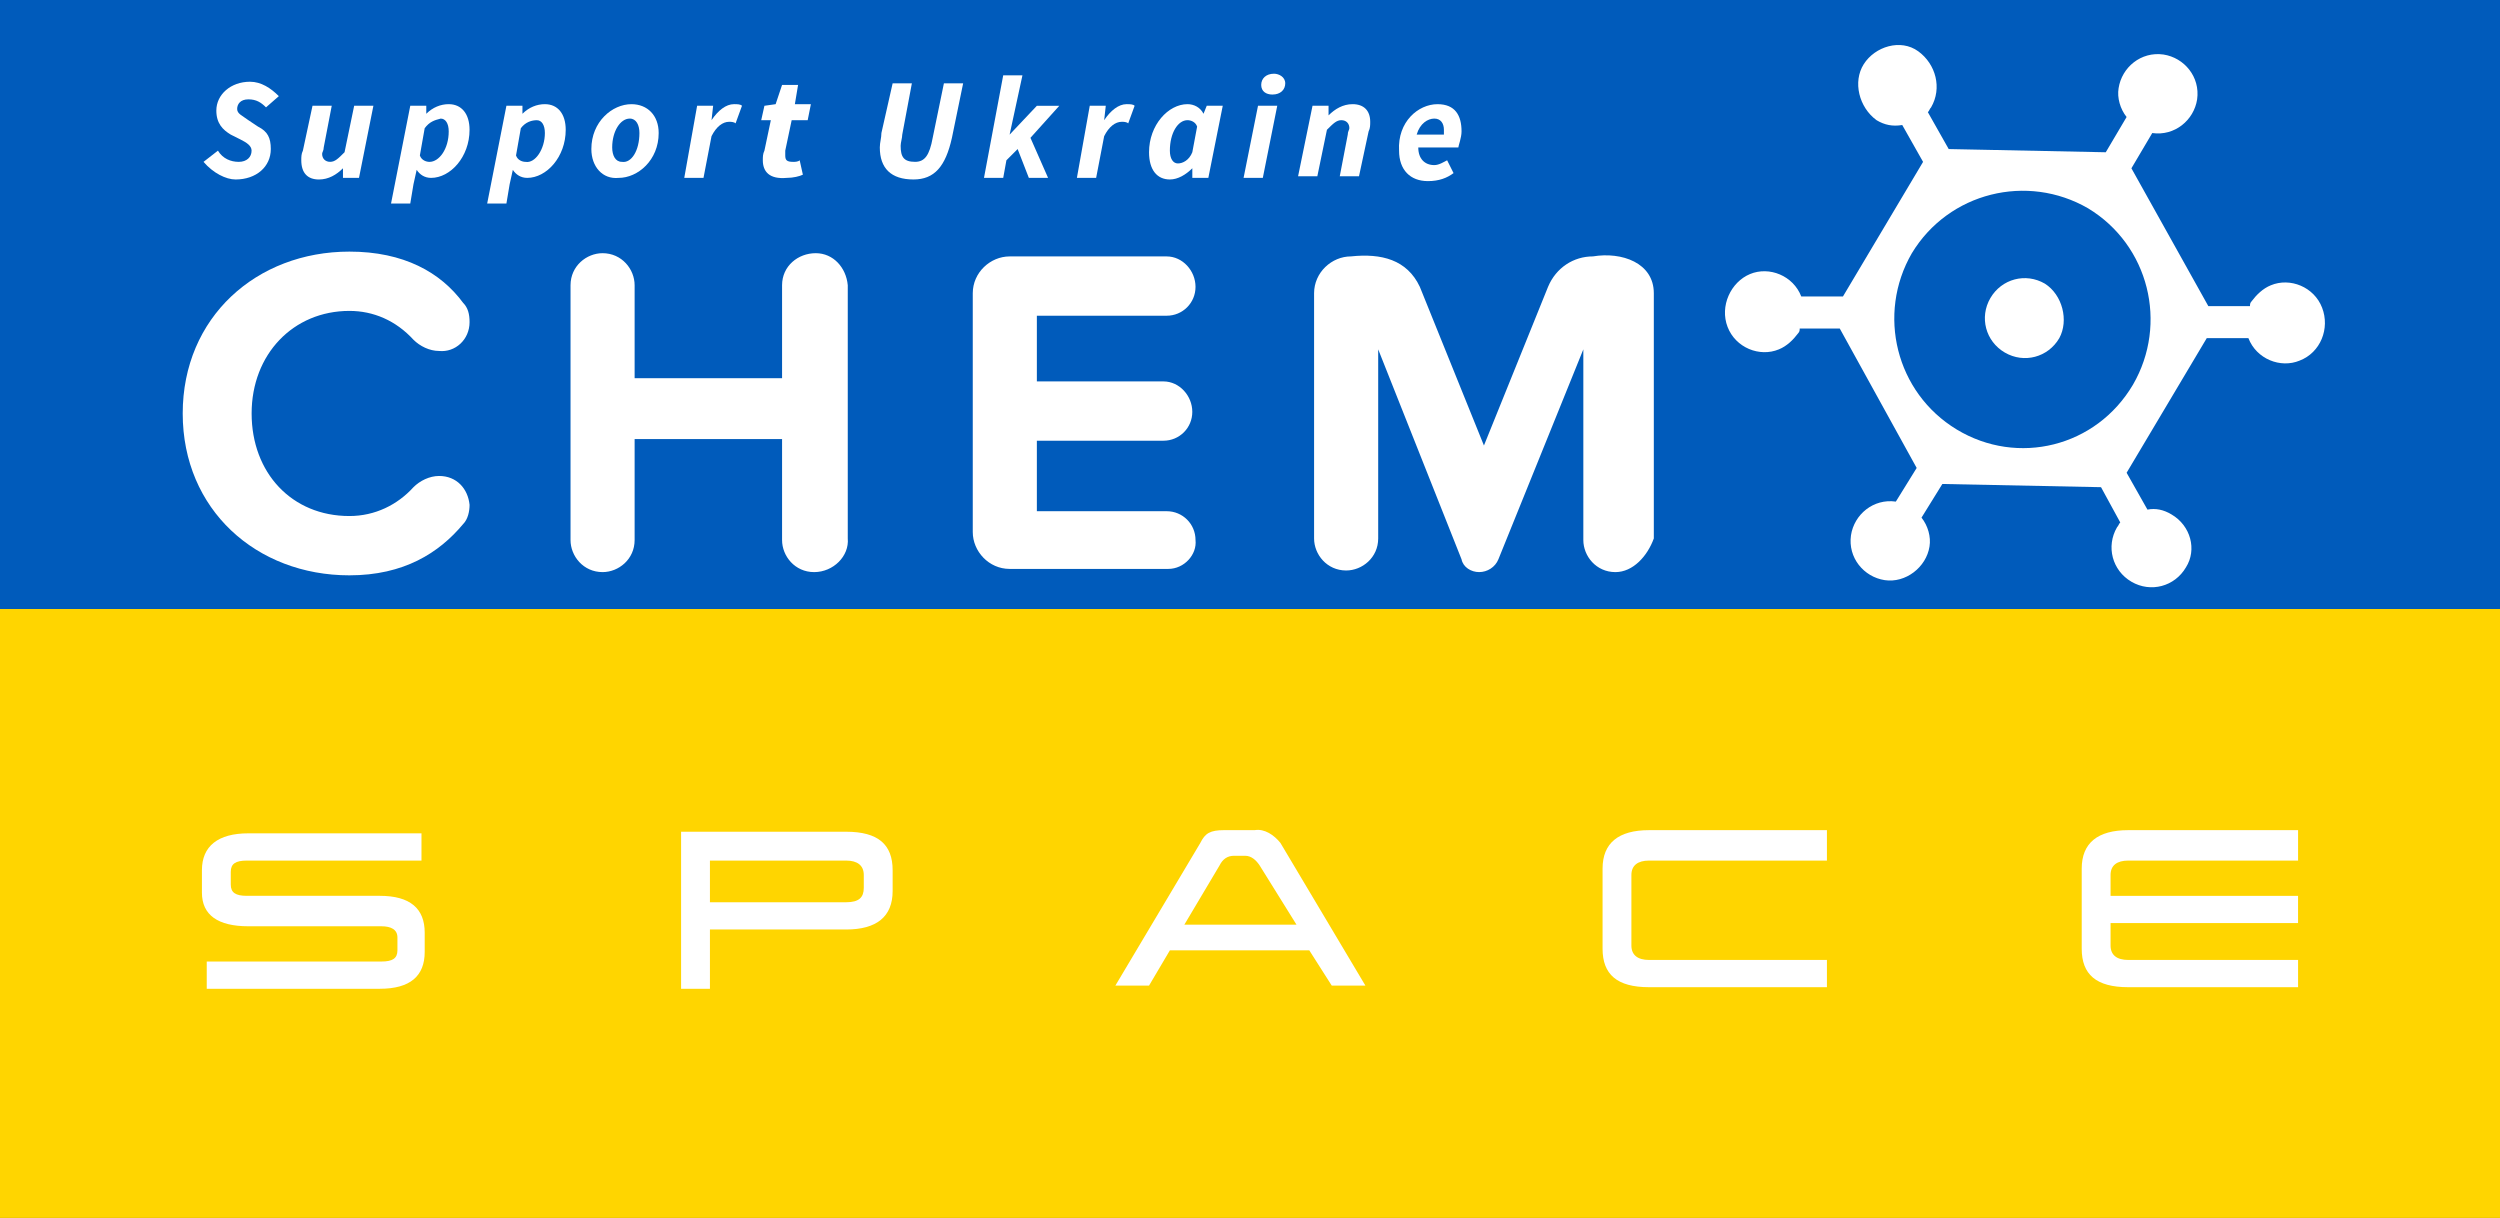 <?xml version="1.0" encoding="utf-8"?>
<!-- Generator: Adobe Illustrator 16.0.0, SVG Export Plug-In . SVG Version: 6.00 Build 0)  -->
<!DOCTYPE svg PUBLIC "-//W3C//DTD SVG 1.1//EN" "http://www.w3.org/Graphics/SVG/1.1/DTD/svg11.dtd">
<svg version="1.1" id="Слой_1" xmlns="http://www.w3.org/2000/svg" xmlns:xlink="http://www.w3.org/1999/xlink" x="0px" y="0px"
	 width="137.526px" height="67px" viewBox="228.877 387.445 137.526 67" enable-background="new 228.877 387.445 137.526 67"
	 xml:space="preserve">
<rect x="228.877" y="387.445" width="137.526" height="67" fill="#333333" stroke="none"/>
<g>
	<g>
		<rect x="228.877" y="420.945" fill="#FFD500" width="137.526" height="33.5"/>
		<rect x="228.877" y="387.445" fill="#005BBB" width="137.526" height="33.5"/>
	</g>
	<path fill="#FFFFFF" d="M254.355,404.107c0.264,0.265,0.353,0.617,0.353,1.058c0,0.97-0.793,1.675-1.675,1.587
		c-0.529,0-1.058-0.265-1.41-0.617c-0.97-1.058-2.204-1.587-3.526-1.587c-3.085,0-5.378,2.38-5.378,5.642
		c0,3.262,2.204,5.642,5.378,5.642c1.411,0,2.645-0.617,3.526-1.587c0.353-0.353,0.881-0.617,1.41-0.617
		c0.97,0,1.587,0.706,1.675,1.587c0,0.353-0.088,0.793-0.353,1.058c-1.323,1.587-3.262,2.821-6.259,2.821
		c-5.113,0-9.168-3.614-9.168-8.904s4.055-8.904,9.168-8.904C251.093,401.286,253.121,402.432,254.355,404.107"/>
	<path fill="#FFFFFF" d="M273.662,418.917c-1.058,0-1.763-0.881-1.763-1.763V411.6h-8.111v5.554c0,1.058-0.881,1.763-1.763,1.763
		c-1.058,0-1.763-0.881-1.763-1.763v-14.018c0-1.058,0.882-1.763,1.763-1.763c1.058,0,1.763,0.882,1.763,1.763v5.113h8.111v-5.113
		c0-1.058,0.881-1.763,1.851-1.763s1.675,0.794,1.763,1.763v13.929C275.601,418.036,274.719,418.917,273.662,418.917"/>
	<path fill="#FFFFFF" d="M293.144,418.741h-8.728c-1.146,0-2.027-0.97-2.027-2.027v-13.136c0-1.146,0.97-2.027,2.027-2.027h8.64
		c0.881,0,1.587,0.793,1.587,1.675s-0.706,1.587-1.587,1.587h-7.141v3.614h6.964c0.881,0,1.587,0.793,1.587,1.675
		c0,0.881-0.706,1.587-1.587,1.587h-6.964v3.878h7.141c0.881,0,1.587,0.706,1.587,1.587
		C294.731,417.948,294.026,418.741,293.144,418.741L293.144,418.741"/>
	<path fill="#FFFFFF" d="M317.741,418.917c-1.059,0-1.764-0.881-1.764-1.763v-10.491l-4.672,11.548
		c-0.177,0.441-0.617,0.705-1.059,0.705c-0.44,0-0.881-0.264-0.97-0.705l-4.584-11.548v10.402c0,1.058-0.882,1.763-1.763,1.763
		c-1.059,0-1.764-0.882-1.764-1.763v-13.488c0-1.146,0.97-2.027,2.028-2.027c1.675-0.177,3.085,0.176,3.79,1.675l3.526,8.728
		l3.526-8.728c0.44-1.058,1.41-1.675,2.469-1.675c1.587-0.265,3.35,0.353,3.35,2.027v13.488
		C319.503,418.036,318.71,418.917,317.741,418.917"/>
	<g>
		<path fill="#FFFFFF" d="M355.295,434.786h-9.345c-0.617,0-0.97,0.265-0.97,0.794v1.146h10.314v1.499h-10.314v1.233
			c0,0.529,0.353,0.794,0.97,0.794h9.345v1.499h-9.345c-1.763,0-2.557-0.705-2.557-2.116v-4.408c0-1.41,0.882-2.115,2.557-2.115
			h9.345V434.786z"/>
		<path fill="#FFFFFF" d="M252.063,434.786h-9.609c-0.617,0-0.882,0.177-0.882,0.617v0.705c0,0.44,0.265,0.617,0.882,0.617h7.317
			c1.675,0,2.469,0.705,2.469,2.027v1.059c0,1.322-0.793,2.027-2.469,2.027h-9.521v-1.499h9.609c0.617,0,0.881-0.176,0.881-0.617
			v-0.705c0-0.44-0.353-0.617-0.881-0.617h-7.317c-1.675,0-2.557-0.617-2.557-1.852v-1.233c0-1.322,0.882-2.028,2.557-2.028h9.521
			V434.786z"/>
		<path fill="#FFFFFF" d="M277.981,436.461c0,1.411-0.881,2.116-2.556,2.116h-7.494v3.262h-1.587v-8.64h9.081
			c1.763,0,2.556,0.705,2.556,2.116V436.461z M267.931,434.786v2.292h7.494c0.705,0,0.969-0.265,0.969-0.793v-0.705
			c0-0.529-0.353-0.794-0.969-0.794H267.931z"/>
		<path fill="#FFFFFF" d="M303.988,441.662h-1.852l-1.234-1.939h-7.669l-1.146,1.939h-1.852l4.672-7.846
			c0.265-0.529,0.529-0.705,1.323-0.705h1.675c0.529-0.089,1.058,0.265,1.41,0.705L303.988,441.662z M298.169,435.051
			c-0.176-0.265-0.441-0.529-0.793-0.529h-0.617c-0.353,0-0.617,0.177-0.793,0.529l-1.939,3.262h6.171L298.169,435.051z"/>
		<path fill="#FFFFFF" d="M329.377,434.786h-9.786c-0.616,0-0.97,0.265-0.97,0.794v3.878c0,0.529,0.354,0.794,0.97,0.794h9.786
			v1.499h-9.786c-1.763,0-2.556-0.705-2.556-2.116v-4.408c0-1.41,0.881-2.115,2.556-2.115h9.786V434.786z"/>
	</g>
	<path fill="#FFFFFF" d="M348.332,415.744c-0.441-0.265-0.883-0.353-1.323-0.265l-1.146-2.027l4.408-7.405h2.292
		c0.44,1.146,1.763,1.675,2.82,1.234c1.146-0.441,1.676-1.763,1.234-2.909c-0.44-1.146-1.763-1.675-2.82-1.234
		c-0.441,0.177-0.794,0.529-1.059,0.882c-0.088,0.088-0.088,0.176-0.088,0.265h-2.292l-4.231-7.582l1.146-1.939
		c1.234,0.176,2.292-0.706,2.469-1.852c0.176-1.234-0.705-2.292-1.852-2.468c-1.234-0.177-2.292,0.705-2.468,1.851
		c-0.089,0.529,0.088,1.146,0.44,1.587l-1.146,1.939l-8.64-0.176l-1.146-2.028c0.088-0.088,0.088-0.176,0.176-0.264
		c0.617-1.058,0.265-2.38-0.705-3.086c-0.97-0.705-2.38-0.264-2.997,0.706s-0.265,2.38,0.705,3.085
		c0.441,0.264,0.882,0.353,1.411,0.264l1.146,2.028l-4.408,7.405h-2.292c-0.44-1.146-1.763-1.675-2.82-1.234
		c-1.059,0.441-1.676,1.763-1.234,2.909c0.44,1.146,1.763,1.675,2.82,1.234c0.441-0.177,0.794-0.529,1.059-0.882
		c0.088-0.088,0.088-0.176,0.088-0.265h2.204l4.231,7.67l-1.146,1.851c-1.234-0.176-2.291,0.706-2.468,1.852
		c-0.177,1.234,0.705,2.292,1.852,2.468c1.146,0.176,2.291-0.705,2.468-1.851c0.088-0.529-0.088-1.146-0.44-1.587l1.146-1.851
		l8.729,0.176l1.058,1.94c-0.088,0.088-0.088,0.176-0.177,0.264c-0.616,1.058-0.265,2.38,0.794,2.998
		c1.058,0.617,2.38,0.264,2.997-0.793C349.742,417.683,349.389,416.361,348.332,415.744 M336.518,411.072
		c-3.351-2.028-4.408-6.348-2.469-9.698c2.027-3.35,6.348-4.408,9.697-2.468c3.351,2.028,4.408,6.348,2.469,9.697
		C344.188,412.041,339.868,413.099,336.518,411.072L336.518,411.072"/>
	<path fill="#FFFFFF" d="M341.367,403.049c-1.059-0.617-2.38-0.265-2.998,0.793c-0.616,1.058-0.264,2.38,0.794,2.997
		c1.058,0.617,2.38,0.265,2.997-0.793l0,0C342.689,405.076,342.336,403.666,341.367,403.049"/>
	<g>
		<path fill="#FFFFFF" d="M240.073,396.349l0.793-0.617c0.265,0.44,0.705,0.617,1.146,0.617s0.705-0.264,0.705-0.617
			c0-0.265-0.264-0.441-0.617-0.617l-0.529-0.265c-0.44-0.265-0.793-0.617-0.793-1.322c0-0.882,0.793-1.587,1.851-1.587
			c0.617,0,1.146,0.353,1.587,0.793l-0.706,0.617c-0.264-0.265-0.529-0.441-0.97-0.441c-0.44,0-0.617,0.265-0.617,0.529
			c0,0.264,0.264,0.353,0.617,0.617l0.529,0.353c0.529,0.265,0.705,0.617,0.705,1.234c0,0.97-0.793,1.675-1.939,1.675
			C241.308,397.319,240.602,396.966,240.073,396.349z"/>
		<path fill="#FFFFFF" d="M248.625,397.231h-0.881v-0.529l0,0c-0.353,0.353-0.793,0.617-1.323,0.617c-0.617,0-0.97-0.353-0.97-1.058
			c0-0.176,0-0.353,0.088-0.529l0.529-2.469h1.058l-0.441,2.292c0,0.176-0.088,0.264-0.088,0.353c0,0.264,0.177,0.44,0.441,0.44
			c0.265,0,0.441-0.176,0.793-0.529l0.529-2.557h1.058L248.625,397.231z"/>
		<path fill="#FFFFFF" d="M251.622,397.583l-0.176,1.058h-1.058l1.058-5.378h0.881v0.441l0,0c0.353-0.353,0.793-0.529,1.234-0.529
			c0.705,0,1.146,0.529,1.146,1.41c0,1.499-1.058,2.645-2.116,2.645c-0.353,0-0.617-0.176-0.793-0.441l0,0L251.622,397.583z
			 M252.239,394.498l-0.265,1.499c0.088,0.265,0.353,0.353,0.529,0.353c0.529,0,1.058-0.705,1.058-1.675
			c0-0.441-0.176-0.706-0.441-0.706C252.768,394.057,252.503,394.145,252.239,394.498z"/>
		<path fill="#FFFFFF" d="M256.912,397.583l-0.177,1.058h-1.058l1.058-5.378h0.882v0.441l0,0c0.353-0.353,0.793-0.529,1.234-0.529
			c0.705,0,1.146,0.529,1.146,1.41c0,1.499-1.058,2.645-2.116,2.645c-0.353,0-0.617-0.176-0.793-0.441l0,0L256.912,397.583z
			 M257.528,394.498l-0.264,1.499c0.088,0.265,0.353,0.353,0.529,0.353c0.529,0.088,1.058-0.705,1.058-1.586
			c0-0.441-0.176-0.706-0.441-0.706S257.793,394.145,257.528,394.498z"/>
		<path fill="#FFFFFF" d="M261.408,395.644c0-1.499,1.146-2.468,2.204-2.468c0.882,0,1.499,0.617,1.499,1.587
			c0,1.499-1.146,2.468-2.204,2.468C262.024,397.319,261.408,396.614,261.408,395.644z M264.052,394.762
			c0-0.441-0.176-0.794-0.529-0.794c-0.529,0-0.969,0.706-0.969,1.587c0,0.44,0.176,0.793,0.529,0.793
			C263.611,396.437,264.052,395.732,264.052,394.762z"/>
		<path fill="#FFFFFF" d="M267.226,393.263h0.881l-0.088,0.793l0,0c0.353-0.529,0.793-0.881,1.234-0.881
			c0.176,0,0.353,0,0.441,0.088l-0.353,0.97c-0.088-0.088-0.265-0.088-0.353-0.088c-0.353,0-0.706,0.264-0.97,0.793l-0.441,2.292
			h-1.058L267.226,393.263z"/>
		<path fill="#FFFFFF" d="M270.84,396.261c0-0.176,0-0.353,0.088-0.529l0.353-1.675h-0.529l0.176-0.793l0.617-0.088l0.353-1.058
			h0.881l-0.176,1.058h0.881l-0.176,0.881h-0.881l-0.353,1.675c0,0.088,0,0.176,0,0.264c0,0.265,0.088,0.353,0.44,0.353
			c0.088,0,0.265,0,0.353-0.088l0.176,0.793c-0.176,0.088-0.529,0.176-0.882,0.176C271.193,397.319,270.84,396.878,270.84,396.261z"
			/>
		<path fill="#FFFFFF" d="M277.981,392.029h1.058l-0.529,2.821c0,0.176-0.088,0.441-0.088,0.617c0,0.617,0.176,0.881,0.793,0.881
			c0.529,0,0.793-0.353,0.97-1.322l0.617-2.998h1.058l-0.617,2.998c-0.353,1.587-0.97,2.292-2.115,2.292
			c-1.234,0-1.852-0.617-1.852-1.763c0-0.265,0.088-0.529,0.088-0.793L277.981,392.029z"/>
		<path fill="#FFFFFF" d="M284.064,391.589h1.058l-0.706,3.262l0,0l1.499-1.587h1.234l-1.587,1.763l0.97,2.204h-1.058l-0.617-1.587
			l-0.617,0.617l-0.176,0.97h-1.058L284.064,391.589z"/>
		<path fill="#FFFFFF" d="M288.825,393.263h0.881l-0.088,0.793l0,0c0.353-0.529,0.793-0.881,1.234-0.881
			c0.176,0,0.353,0,0.441,0.088l-0.353,0.97c-0.088-0.088-0.265-0.088-0.353-0.088c-0.353,0-0.706,0.264-0.97,0.793l-0.441,2.292
			h-1.058L288.825,393.263z"/>
		<path fill="#FFFFFF" d="M292.086,395.82c0-1.499,1.058-2.645,2.116-2.645c0.353,0,0.705,0.176,0.881,0.529l0,0l0.177-0.441h0.881
			l-0.793,3.967h-0.881v-0.529l0,0c-0.353,0.353-0.793,0.617-1.234,0.617C292.527,397.319,292.086,396.79,292.086,395.82z
			 M294.467,395.82l0.264-1.411c-0.088-0.264-0.353-0.353-0.529-0.353c-0.529,0-0.97,0.706-0.97,1.675
			c0,0.44,0.176,0.705,0.441,0.705C293.938,396.437,294.291,396.261,294.467,395.82z"/>
		<path fill="#FFFFFF" d="M298.081,393.263h1.058l-0.794,3.967h-1.058L298.081,393.263z M298.257,392.117
			c0-0.353,0.265-0.617,0.705-0.617c0.265,0,0.617,0.176,0.617,0.529c0,0.353-0.265,0.617-0.705,0.617
			C298.522,392.646,298.257,392.47,298.257,392.117z"/>
		<path fill="#FFFFFF" d="M301.079,393.263h0.882v0.529l0,0c0.353-0.353,0.793-0.617,1.322-0.617c0.617,0,0.97,0.353,0.97,0.97
			c0,0.176,0,0.353-0.088,0.529l-0.529,2.468h-1.058l0.44-2.292c0-0.176,0.088-0.265,0.088-0.353c0-0.265-0.176-0.441-0.44-0.441
			s-0.441,0.176-0.794,0.529l-0.528,2.557h-1.059L301.079,393.263z"/>
		<path fill="#FFFFFF" d="M307.955,393.176c0.97,0,1.322,0.617,1.322,1.499c0,0.353-0.176,0.793-0.176,0.882h-2.204
			c0,0.617,0.353,0.97,0.882,0.97c0.264,0,0.528-0.177,0.705-0.265l0.353,0.705c-0.353,0.265-0.794,0.441-1.411,0.441
			c-0.97,0-1.586-0.617-1.586-1.675C305.75,394.145,306.897,393.176,307.955,393.176z M308.307,394.85c0-0.088,0-0.176,0-0.265
			c0-0.353-0.176-0.617-0.528-0.617c-0.354,0-0.794,0.265-0.97,0.882H308.307z"/>
	</g>
</g>
</svg>
